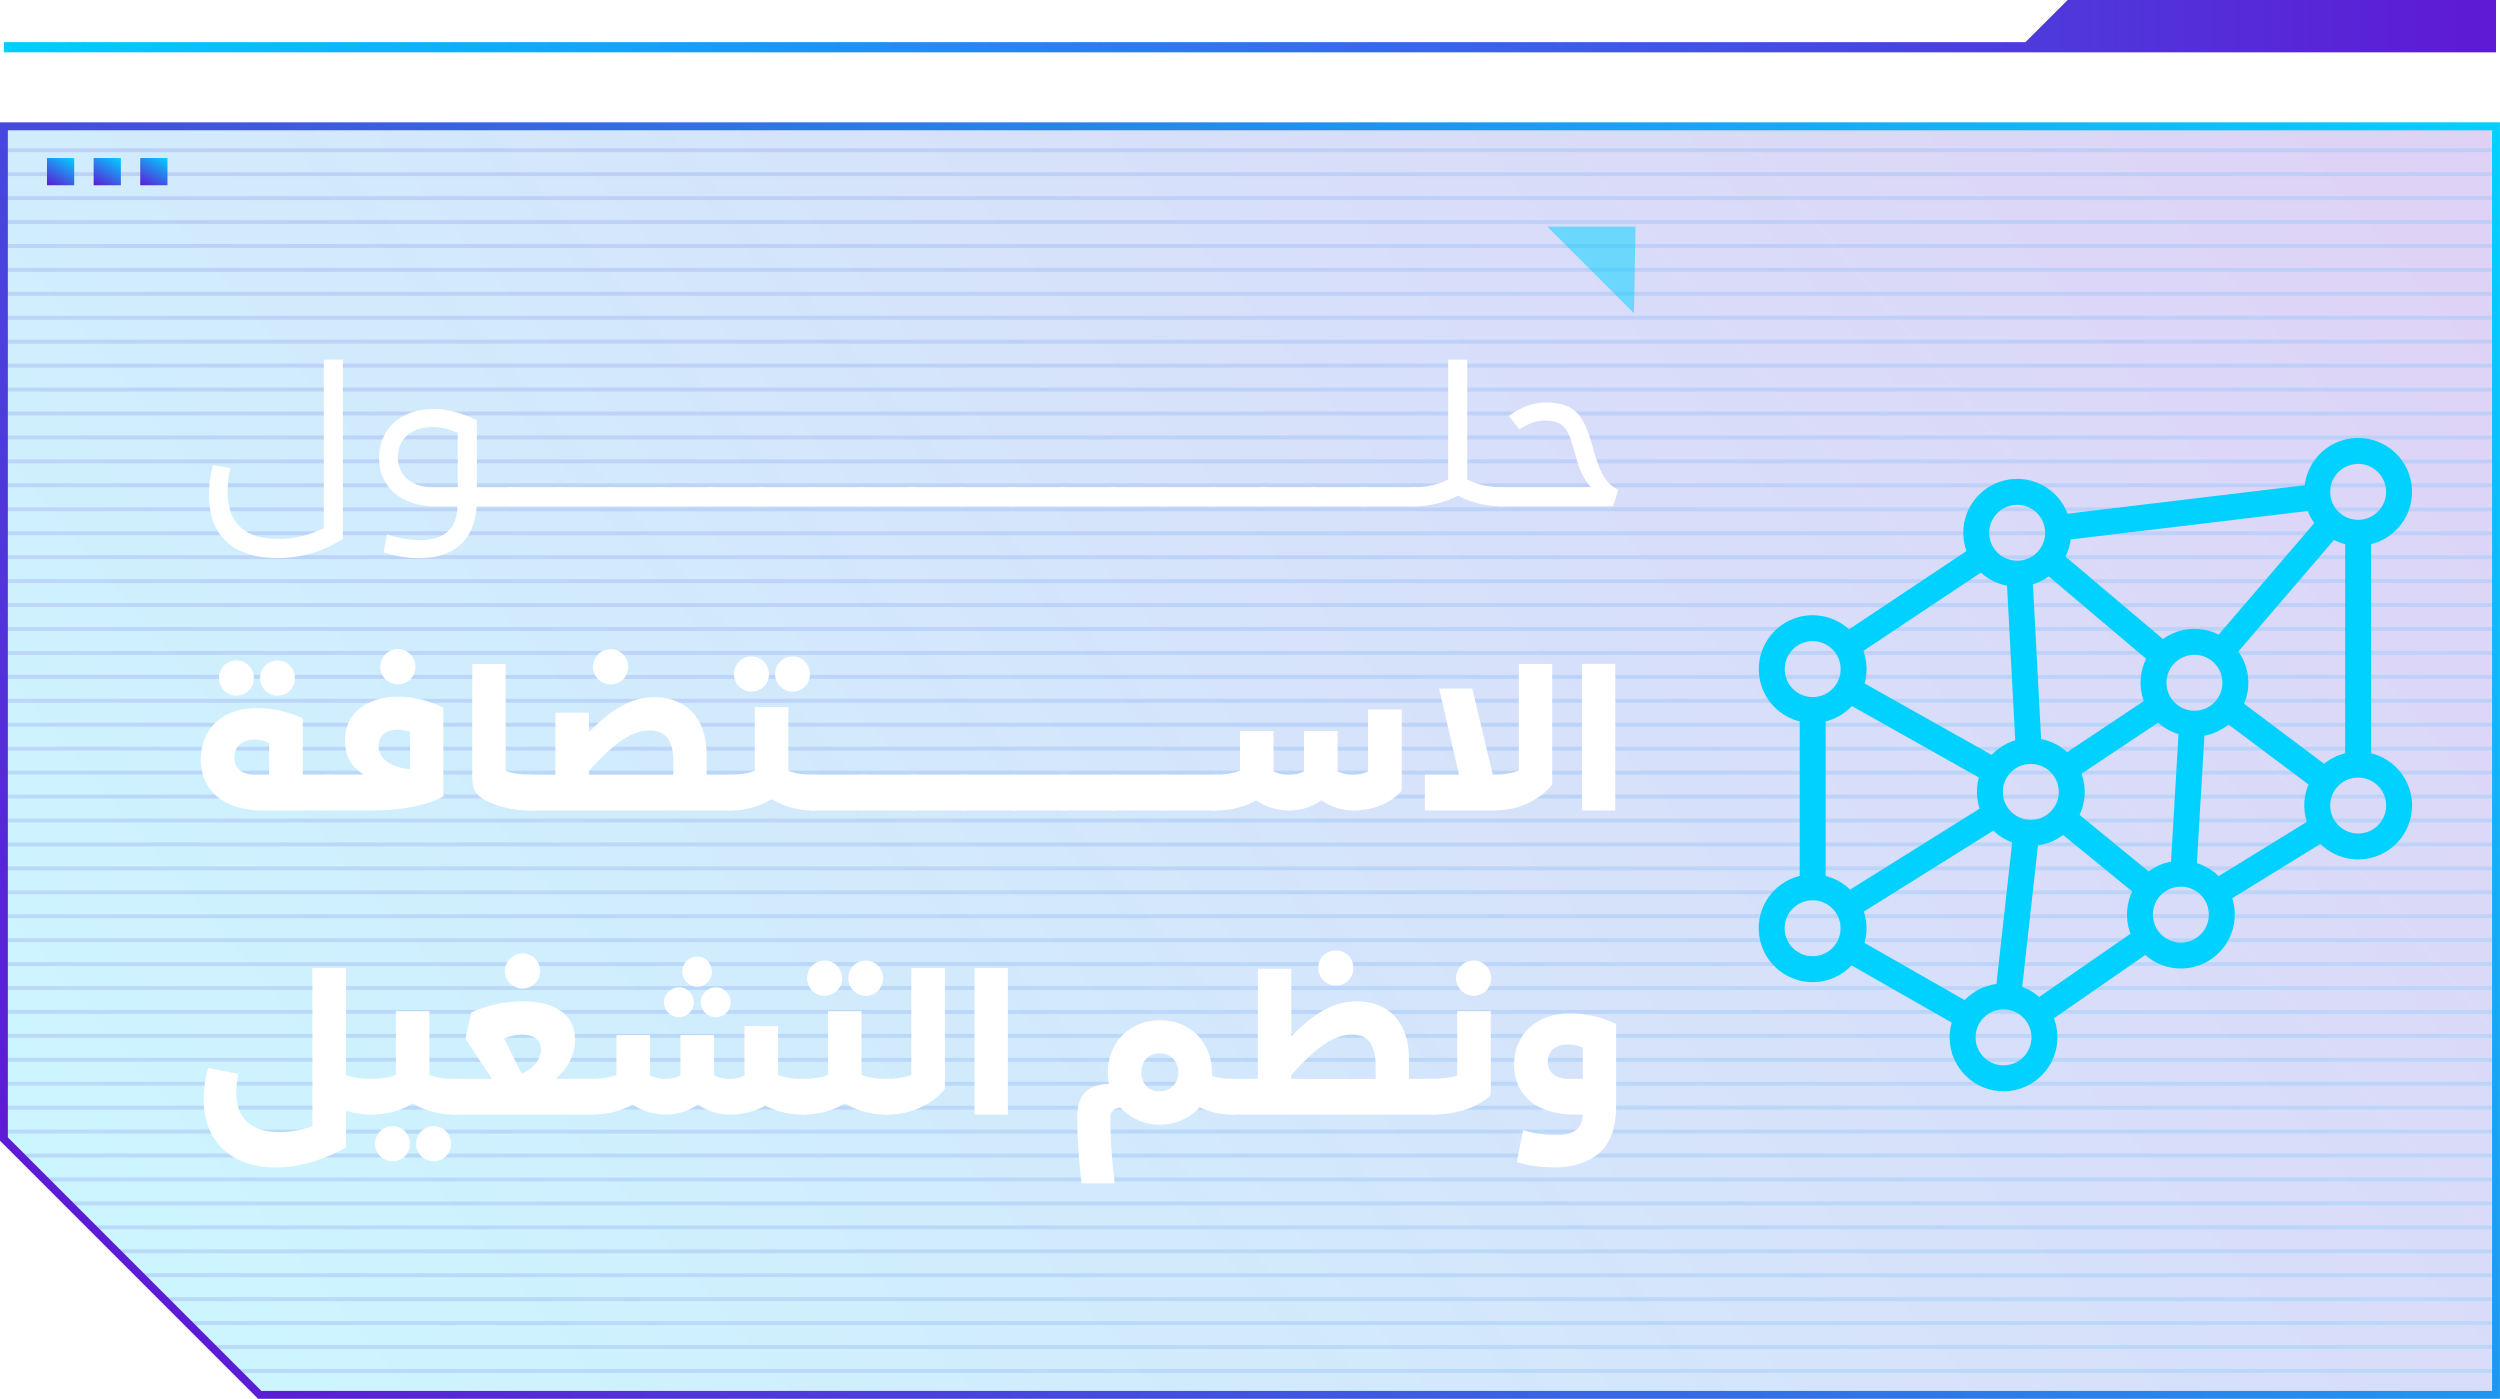 <?xml version="1.0" encoding="UTF-8"?><svg id="uuid-b180dd8e-5fee-402f-90b7-f40fa78326a3" xmlns="http://www.w3.org/2000/svg" xmlns:xlink="http://www.w3.org/1999/xlink" viewBox="0 0 313.36 175.33"><defs><style>.uuid-65bd1a36-279d-4363-a85e-cdbdd637528d{stroke:url(#uuid-00a7db82-9148-4413-b9ca-f05a1e24e7b9);}.uuid-65bd1a36-279d-4363-a85e-cdbdd637528d,.uuid-707cd2d5-1c48-4dc7-8627-1ddcb1a43473,.uuid-00f9c37a-5076-474f-8d1b-bc797b600600,.uuid-f6486cd8-ac71-41b5-9a17-e9b6117ca7b5,.uuid-b1d9ddcc-4792-4c84-9a32-97e610087cf4,.uuid-03664ca1-ff34-4782-9964-93bf74359717,.uuid-3f0b01e4-5eb1-419d-ae89-a5134056a3d4,.uuid-6712d3e9-1eb1-47a5-8e66-c4b53f432ac9,.uuid-764b16a4-0afd-4bd1-9fee-27baf66df48e,.uuid-d54d9211-0eb3-4535-8457-1875a18b7dd4,.uuid-dbb8eb27-fb5b-4cef-b5e5-8fbadbca7b90,.uuid-8e3435c4-518b-4c86-b020-7f3a2d58688e,.uuid-994085d1-b4d7-4bea-82b0-5932a3eb836f,.uuid-a9b64b41-f2c7-4b77-a3a6-235679bb8a3e,.uuid-5149691d-4fd7-428c-8aa2-46a8493a191a,.uuid-aaaa76fc-17ab-4529-a7d1-14995b9ca462,.uuid-8313952c-26ef-4ab1-9a9e-934860b395e7,.uuid-6051c78e-9a29-4afa-bda6-34fa0af4b712,.uuid-b7eecc52-65db-4941-9fa2-2838b9c5045a,.uuid-855cd37c-905b-43a3-9431-b9aa5694d3f4,.uuid-e40a60bf-f89d-4381-9c58-df9ca1a520a9,.uuid-4fab0636-1a80-4658-b284-9bd0e7ec0974,.uuid-e2fc9cd5-e800-4016-98c6-19c438cd512a,.uuid-9a4a2194-4bb9-44df-be94-3f3d4076b1d7,.uuid-b24d8080-40b1-451b-9f0f-36155bd969d2,.uuid-6be2d354-072a-4671-a72e-7feff07c1635,.uuid-12ee6492-1c4b-4f7e-801a-07869c920dc1,.uuid-e3e3dd7c-5b56-4c0e-8ff5-01b9e3081e1a,.uuid-58755491-1864-4189-b15e-ca4a0ac01ae1,.uuid-931455c1-8ec0-4945-abb1-3c926fbea58d,.uuid-fdf2cded-b473-499d-8713-ece963dd7a1a,.uuid-41d427db-68c7-43ad-ac9a-4fea0c840347,.uuid-da1c484b-ed44-4692-b7f8-e0365c0c1dd6,.uuid-e7e769d8-ad7b-4637-8008-6c234687ce45,.uuid-091c0605-10c6-42df-8e86-0caa350bb862,.uuid-3f9e1fca-4229-431f-a239-03cc92458af5,.uuid-e1d16941-430b-4944-9de0-97f3826b5a87,.uuid-bbbb9992-d565-40a5-b8cc-0b8821ed6527,.uuid-1db5fea0-7005-44a1-9b7c-210112976d0e,.uuid-8f719dd0-c739-4eb3-95e4-f9d9a514fd3c,.uuid-51502a02-a094-4600-b3f8-819a50399651,.uuid-b48639d5-cc5e-4986-9157-2dcf8d0279e4,.uuid-92cc9ed5-fcd1-436b-a759-35f16e1a9288,.uuid-08fcf21c-d8f7-4544-9974-356aa71411c4,.uuid-01458438-18b5-4447-b290-bea091e8dc75,.uuid-d47bcbac-df4a-4741-ade5-8fc792a15447,.uuid-4b7115a4-c8a4-4555-a679-5d7bbb6ab126,.uuid-9796b7d6-0703-4dfd-97cd-eea7f288a95a,.uuid-3a6cf6d8-1827-4ab3-8124-7308cae1e900,.uuid-edc7c98a-2485-47b9-8864-ced5ca848fce,.uuid-4d494dd0-3fef-4d01-826e-62c449e1f4cf,.uuid-e457d44a-5216-4033-bfcf-0bcb0ffd8865,.uuid-8d68deb1-0fbb-45dd-bdae-bc0cbaf79d7e,.uuid-2bc4b836-90f6-4fdc-a675-d0909dadb746,.uuid-44f68102-faea-473e-ad8b-d24ed0d5dca7{fill:none;stroke-miterlimit:10;}.uuid-65bd1a36-279d-4363-a85e-cdbdd637528d,.uuid-707cd2d5-1c48-4dc7-8627-1ddcb1a43473,.uuid-00f9c37a-5076-474f-8d1b-bc797b600600,.uuid-f6486cd8-ac71-41b5-9a17-e9b6117ca7b5,.uuid-03664ca1-ff34-4782-9964-93bf74359717,.uuid-3f0b01e4-5eb1-419d-ae89-a5134056a3d4,.uuid-6712d3e9-1eb1-47a5-8e66-c4b53f432ac9,.uuid-764b16a4-0afd-4bd1-9fee-27baf66df48e,.uuid-d54d9211-0eb3-4535-8457-1875a18b7dd4,.uuid-dbb8eb27-fb5b-4cef-b5e5-8fbadbca7b90,.uuid-8e3435c4-518b-4c86-b020-7f3a2d58688e,.uuid-994085d1-b4d7-4bea-82b0-5932a3eb836f,.uuid-a9b64b41-f2c7-4b77-a3a6-235679bb8a3e,.uuid-5149691d-4fd7-428c-8aa2-46a8493a191a,.uuid-aaaa76fc-17ab-4529-a7d1-14995b9ca462,.uuid-8313952c-26ef-4ab1-9a9e-934860b395e7,.uuid-6051c78e-9a29-4afa-bda6-34fa0af4b712,.uuid-b7eecc52-65db-4941-9fa2-2838b9c5045a,.uuid-855cd37c-905b-43a3-9431-b9aa5694d3f4,.uuid-e40a60bf-f89d-4381-9c58-df9ca1a520a9,.uuid-4fab0636-1a80-4658-b284-9bd0e7ec0974,.uuid-e2fc9cd5-e800-4016-98c6-19c438cd512a,.uuid-9a4a2194-4bb9-44df-be94-3f3d4076b1d7,.uuid-b24d8080-40b1-451b-9f0f-36155bd969d2,.uuid-6be2d354-072a-4671-a72e-7feff07c1635,.uuid-12ee6492-1c4b-4f7e-801a-07869c920dc1,.uuid-e3e3dd7c-5b56-4c0e-8ff5-01b9e3081e1a,.uuid-58755491-1864-4189-b15e-ca4a0ac01ae1,.uuid-931455c1-8ec0-4945-abb1-3c926fbea58d,.uuid-fdf2cded-b473-499d-8713-ece963dd7a1a,.uuid-41d427db-68c7-43ad-ac9a-4fea0c840347,.uuid-da1c484b-ed44-4692-b7f8-e0365c0c1dd6,.uuid-e7e769d8-ad7b-4637-8008-6c234687ce45,.uuid-091c0605-10c6-42df-8e86-0caa350bb862,.uuid-3f9e1fca-4229-431f-a239-03cc92458af5,.uuid-e1d16941-430b-4944-9de0-97f3826b5a87,.uuid-1db5fea0-7005-44a1-9b7c-210112976d0e,.uuid-8f719dd0-c739-4eb3-95e4-f9d9a514fd3c,.uuid-51502a02-a094-4600-b3f8-819a50399651,.uuid-b48639d5-cc5e-4986-9157-2dcf8d0279e4,.uuid-92cc9ed5-fcd1-436b-a759-35f16e1a9288,.uuid-08fcf21c-d8f7-4544-9974-356aa71411c4,.uuid-01458438-18b5-4447-b290-bea091e8dc75,.uuid-d47bcbac-df4a-4741-ade5-8fc792a15447,.uuid-4b7115a4-c8a4-4555-a679-5d7bbb6ab126,.uuid-9796b7d6-0703-4dfd-97cd-eea7f288a95a,.uuid-3a6cf6d8-1827-4ab3-8124-7308cae1e900,.uuid-edc7c98a-2485-47b9-8864-ced5ca848fce,.uuid-4d494dd0-3fef-4d01-826e-62c449e1f4cf,.uuid-e457d44a-5216-4033-bfcf-0bcb0ffd8865,.uuid-8d68deb1-0fbb-45dd-bdae-bc0cbaf79d7e,.uuid-2bc4b836-90f6-4fdc-a675-d0909dadb746,.uuid-44f68102-faea-473e-ad8b-d24ed0d5dca7{opacity:.15;stroke-width:.49px;}.uuid-707cd2d5-1c48-4dc7-8627-1ddcb1a43473{stroke:url(#uuid-aa50f839-db99-44a9-896e-4a962dec55ba);}.uuid-00f9c37a-5076-474f-8d1b-bc797b600600{stroke:url(#uuid-6a0ce28c-f339-47f6-9376-b0cb3b1eff01);}.uuid-f6486cd8-ac71-41b5-9a17-e9b6117ca7b5{stroke:url(#uuid-7210ddc5-3c65-4bd7-a24c-e01156739016);}.uuid-b1d9ddcc-4792-4c84-9a32-97e610087cf4{stroke:url(#uuid-d34e1f12-69a9-4787-b524-82a94b3c29f2);stroke-width:.99px;}.uuid-03664ca1-ff34-4782-9964-93bf74359717{stroke:url(#uuid-b95c112e-0dd8-476f-9d7d-2f8f8c5b1a5d);}.uuid-3f0b01e4-5eb1-419d-ae89-a5134056a3d4{stroke:url(#uuid-16914b97-747e-4708-a9f1-0d8d9eccddf5);}.uuid-6712d3e9-1eb1-47a5-8e66-c4b53f432ac9{stroke:url(#uuid-a9f53872-8514-47e7-9f61-100514ff8e74);}.uuid-764b16a4-0afd-4bd1-9fee-27baf66df48e{stroke:url(#uuid-27500c80-5fb1-4696-998d-d5389fc75804);}.uuid-d54d9211-0eb3-4535-8457-1875a18b7dd4{stroke:url(#uuid-b9cf91b3-ec9a-444e-9169-0d90e160a2bd);}.uuid-dbb8eb27-fb5b-4cef-b5e5-8fbadbca7b90{stroke:url(#uuid-908db9f6-4614-455e-93fc-a221dc498b12);}.uuid-8e3435c4-518b-4c86-b020-7f3a2d58688e{stroke:url(#uuid-b59e3f05-6737-4015-aec4-21ae83b5ab05);}.uuid-994085d1-b4d7-4bea-82b0-5932a3eb836f{stroke:url(#uuid-e9c0c767-5543-4598-96c6-64cd4fb7f9fe);}.uuid-a9b64b41-f2c7-4b77-a3a6-235679bb8a3e{stroke:url(#uuid-236eca12-21fe-4d7d-87c2-d0e7d35bb6c2);}.uuid-5149691d-4fd7-428c-8aa2-46a8493a191a{stroke:url(#uuid-ca9977ab-0da2-44ba-b88e-3eceaa87aa90);}.uuid-aaaa76fc-17ab-4529-a7d1-14995b9ca462{stroke:url(#uuid-16ecff80-7da0-44ab-acdf-ceafbd80877e);}.uuid-8313952c-26ef-4ab1-9a9e-934860b395e7{stroke:url(#uuid-7e9b0e5e-14c6-427e-9f46-61573f80a94c);}.uuid-6051c78e-9a29-4afa-bda6-34fa0af4b712{stroke:url(#uuid-95e903ec-cd94-4a45-9a03-70645fefb183);}.uuid-b7eecc52-65db-4941-9fa2-2838b9c5045a{stroke:url(#uuid-a6373036-c84e-4178-aa1a-ce8cdca12efb);}.uuid-f9976ff6-2f1e-42be-b85c-c8570a6a0e4f{filter:url(#uuid-8a9e7af3-6188-4a75-b031-e5db04843fec);}.uuid-855cd37c-905b-43a3-9431-b9aa5694d3f4{stroke:url(#uuid-ce9620d9-d829-4f45-925c-ff1d4e77fc7c);}.uuid-d4a1ce88-73d2-4519-8351-86083da39819{fill:url(#uuid-62716ecf-ea08-4146-8f48-69b98a368b27);}.uuid-d4a1ce88-73d2-4519-8351-86083da39819,.uuid-0f2e2c43-ddc7-4b32-a79f-b7cadf2973dc,.uuid-eb69f548-61e3-4231-8bb7-b1f317a7566d,.uuid-8abb35a8-43f8-40f7-80bb-2898f81baa20,.uuid-8f93af9e-1ed7-478d-b7fb-4d7526c93b7a,.uuid-840c21a9-c412-45e0-9a1c-aed439af9452,.uuid-0fcfefad-d41b-452e-b17b-a6641b0cf4fd{stroke-width:0px;}.uuid-e40a60bf-f89d-4381-9c58-df9ca1a520a9{stroke:url(#uuid-95c4141d-0e0d-431a-b126-4db4ef5e67d5);}.uuid-4fab0636-1a80-4658-b284-9bd0e7ec0974{stroke:url(#uuid-226e4a2a-f77e-48a8-a2d0-c2498d6676d2);}.uuid-e2fc9cd5-e800-4016-98c6-19c438cd512a{stroke:url(#uuid-1de6347d-c30d-4e18-9f36-b5dde2c9eea0);}.uuid-9a4a2194-4bb9-44df-be94-3f3d4076b1d7{stroke:url(#uuid-1b963396-71ff-475c-9a46-489acf474fd8);}.uuid-0f2e2c43-ddc7-4b32-a79f-b7cadf2973dc{fill:url(#uuid-8e7ece78-0ddb-49c1-8c69-9d7b29d43c67);opacity:.2;}.uuid-b24d8080-40b1-451b-9f0f-36155bd969d2{stroke:url(#uuid-3eeb49da-577e-4199-b1a9-4de41e18ff93);}.uuid-6be2d354-072a-4671-a72e-7feff07c1635{stroke:url(#uuid-16b071fe-ca56-447b-9708-b31ce48d4daa);}.uuid-12ee6492-1c4b-4f7e-801a-07869c920dc1{stroke:url(#uuid-78535ba1-22ef-4bdd-a864-1a9a3d3aacc1);}.uuid-e3e3dd7c-5b56-4c0e-8ff5-01b9e3081e1a{stroke:url(#uuid-04b15fbb-8830-4231-9c7e-ae64564ecd01);}.uuid-58755491-1864-4189-b15e-ca4a0ac01ae1{stroke:url(#uuid-62975ac7-c7ac-4ab8-9caa-f5e7db6f4258);}.uuid-931455c1-8ec0-4945-abb1-3c926fbea58d{stroke:url(#uuid-5e826131-a534-437b-8dc7-835e3c1b4f9c);}.uuid-fdf2cded-b473-499d-8713-ece963dd7a1a{stroke:url(#uuid-750d91eb-27af-4d4c-8d7a-f01eaadd9c68);}.uuid-41d427db-68c7-43ad-ac9a-4fea0c840347{stroke:url(#uuid-ee99ca20-24ce-46d7-8313-f9b509d0aba1);}.uuid-da1c484b-ed44-4692-b7f8-e0365c0c1dd6{stroke:url(#uuid-23f96c09-eea1-43da-a11c-aad2120a3c34);}.uuid-eb69f548-61e3-4231-8bb7-b1f317a7566d{fill:url(#uuid-dcce58a1-f4df-487c-9385-b3c4dcfc4852);}.uuid-8abb35a8-43f8-40f7-80bb-2898f81baa20{fill:url(#uuid-32de362f-49e1-4ab9-b2d8-bf7fcd77c5f0);}.uuid-8f93af9e-1ed7-478d-b7fb-4d7526c93b7a{fill:url(#uuid-ceaa0fe2-61b1-4c7f-aaf1-f4cbd6201de5);}.uuid-e7e769d8-ad7b-4637-8008-6c234687ce45{stroke:url(#uuid-50f69c63-77aa-4396-a31c-2aa7d25415f3);}.uuid-091c0605-10c6-42df-8e86-0caa350bb862{stroke:url(#uuid-0ab46cc7-cc00-4890-b787-f6abb1ef6669);}.uuid-3f9e1fca-4229-431f-a239-03cc92458af5{stroke:url(#uuid-21a4a6fc-6ce2-4b52-8968-b5ed11cbd5b4);}.uuid-e1d16941-430b-4944-9de0-97f3826b5a87{stroke:url(#uuid-a7e9ac35-30bc-444c-925a-7714d49cd1e6);}.uuid-bbbb9992-d565-40a5-b8cc-0b8821ed6527{stroke:#00d1ff;stroke-width:3.25px;}.uuid-6a85bf3c-84ba-4d63-bb2f-2b01a4fd1f80{opacity:.5;}.uuid-1db5fea0-7005-44a1-9b7c-210112976d0e{stroke:url(#uuid-e3452af6-2a9e-4858-84f0-84282c1517ea);}.uuid-8f719dd0-c739-4eb3-95e4-f9d9a514fd3c{stroke:url(#uuid-f271f88b-567d-426a-aba3-60eeb0c6295b);}.uuid-51502a02-a094-4600-b3f8-819a50399651{stroke:url(#uuid-5488fa87-131e-433f-901a-5c40afa58913);}.uuid-b48639d5-cc5e-4986-9157-2dcf8d0279e4{stroke:url(#uuid-d8d0b841-e316-45e4-8f40-1dfe534bf762);}.uuid-92cc9ed5-fcd1-436b-a759-35f16e1a9288{stroke:url(#uuid-4920d821-496a-43c3-abf2-94431f4dccdd);}.uuid-08fcf21c-d8f7-4544-9974-356aa71411c4{stroke:url(#uuid-d6fd1806-99f6-42ed-b1f6-8072f8cba785);}.uuid-01458438-18b5-4447-b290-bea091e8dc75{stroke:url(#uuid-89f640d3-9fac-4ad7-ab0b-f926f0efdec6);}.uuid-d47bcbac-df4a-4741-ade5-8fc792a15447{stroke:url(#uuid-20afec75-6a2c-4fd3-b714-eb1ac6008401);}.uuid-4b7115a4-c8a4-4555-a679-5d7bbb6ab126{stroke:url(#uuid-2fffdd65-211c-4844-a821-f840097ae141);}.uuid-9796b7d6-0703-4dfd-97cd-eea7f288a95a{stroke:url(#uuid-a009a0f9-8fb5-45bb-8a61-e823668aa75e);}.uuid-3a6cf6d8-1827-4ab3-8124-7308cae1e900{stroke:url(#uuid-bdc68522-ba00-4a90-9741-2a77b36ad894);}.uuid-edc7c98a-2485-47b9-8864-ced5ca848fce{stroke:url(#uuid-7ce6f5e2-6dfd-4046-bc64-20dc9338fd10);}.uuid-4d494dd0-3fef-4d01-826e-62c449e1f4cf{stroke:url(#uuid-15c515c7-8b71-476a-94af-fe01612904aa);}.uuid-e457d44a-5216-4033-bfcf-0bcb0ffd8865{stroke:url(#uuid-07ec5320-da12-48e4-841a-20ca87192239);}.uuid-840c21a9-c412-45e0-9a1c-aed439af9452{fill:#fff;}.uuid-0fcfefad-d41b-452e-b17b-a6641b0cf4fd{fill:#00d1ff;}.uuid-8d68deb1-0fbb-45dd-bdae-bc0cbaf79d7e{stroke:url(#uuid-4bbb891a-d44b-47c2-b03b-fb8c4a8d5404);}.uuid-2bc4b836-90f6-4fdc-a675-d0909dadb746{stroke:url(#uuid-bfcfafb1-563a-4e09-957a-ecb7648f8264);}.uuid-44f68102-faea-473e-ad8b-d24ed0d5dca7{stroke:url(#uuid-6db024c6-d843-45ee-a539-a66561b8d893);}</style><linearGradient id="uuid-226e4a2a-f77e-48a8-a2d0-c2498d6676d2" x1=".49" y1="18.83" x2="312.86" y2="18.83" gradientUnits="userSpaceOnUse"><stop offset="0" stop-color="#5e1ad4"/><stop offset="1" stop-color="#00d1ff"/></linearGradient><linearGradient id="uuid-23f96c09-eea1-43da-a11c-aad2120a3c34" y1="21.83" y2="21.83" xlink:href="#uuid-226e4a2a-f77e-48a8-a2d0-c2498d6676d2"/><linearGradient id="uuid-b9cf91b3-ec9a-444e-9169-0d90e160a2bd" y1="24.83" y2="24.83" xlink:href="#uuid-226e4a2a-f77e-48a8-a2d0-c2498d6676d2"/><linearGradient id="uuid-7ce6f5e2-6dfd-4046-bc64-20dc9338fd10" y1="27.83" y2="27.83" xlink:href="#uuid-226e4a2a-f77e-48a8-a2d0-c2498d6676d2"/><linearGradient id="uuid-aa50f839-db99-44a9-896e-4a962dec55ba" y1="30.83" y2="30.83" xlink:href="#uuid-226e4a2a-f77e-48a8-a2d0-c2498d6676d2"/><linearGradient id="uuid-ce9620d9-d829-4f45-925c-ff1d4e77fc7c" y1="33.83" y2="33.83" xlink:href="#uuid-226e4a2a-f77e-48a8-a2d0-c2498d6676d2"/><linearGradient id="uuid-89f640d3-9fac-4ad7-ab0b-f926f0efdec6" y1="36.83" y2="36.83" xlink:href="#uuid-226e4a2a-f77e-48a8-a2d0-c2498d6676d2"/><linearGradient id="uuid-2fffdd65-211c-4844-a821-f840097ae141" y1="39.83" y2="39.83" xlink:href="#uuid-226e4a2a-f77e-48a8-a2d0-c2498d6676d2"/><linearGradient id="uuid-a7e9ac35-30bc-444c-925a-7714d49cd1e6" y1="42.83" y2="42.83" xlink:href="#uuid-226e4a2a-f77e-48a8-a2d0-c2498d6676d2"/><linearGradient id="uuid-e9c0c767-5543-4598-96c6-64cd4fb7f9fe" y1="45.83" y2="45.83" xlink:href="#uuid-226e4a2a-f77e-48a8-a2d0-c2498d6676d2"/><linearGradient id="uuid-ca9977ab-0da2-44ba-b88e-3eceaa87aa90" y1="48.83" y2="48.83" xlink:href="#uuid-226e4a2a-f77e-48a8-a2d0-c2498d6676d2"/><linearGradient id="uuid-21a4a6fc-6ce2-4b52-8968-b5ed11cbd5b4" y1="51.83" y2="51.83" xlink:href="#uuid-226e4a2a-f77e-48a8-a2d0-c2498d6676d2"/><linearGradient id="uuid-95e903ec-cd94-4a45-9a03-70645fefb183" y1="54.83" y2="54.83" xlink:href="#uuid-226e4a2a-f77e-48a8-a2d0-c2498d6676d2"/><linearGradient id="uuid-3eeb49da-577e-4199-b1a9-4de41e18ff93" y1="57.83" y2="57.83" xlink:href="#uuid-226e4a2a-f77e-48a8-a2d0-c2498d6676d2"/><linearGradient id="uuid-4920d821-496a-43c3-abf2-94431f4dccdd" y1="60.83" y2="60.83" xlink:href="#uuid-226e4a2a-f77e-48a8-a2d0-c2498d6676d2"/><linearGradient id="uuid-50f69c63-77aa-4396-a31c-2aa7d25415f3" y1="63.84" y2="63.84" xlink:href="#uuid-226e4a2a-f77e-48a8-a2d0-c2498d6676d2"/><linearGradient id="uuid-04b15fbb-8830-4231-9c7e-ae64564ecd01" y1="66.84" y2="66.84" xlink:href="#uuid-226e4a2a-f77e-48a8-a2d0-c2498d6676d2"/><linearGradient id="uuid-00a7db82-9148-4413-b9ca-f05a1e24e7b9" y1="69.84" y2="69.84" xlink:href="#uuid-226e4a2a-f77e-48a8-a2d0-c2498d6676d2"/><linearGradient id="uuid-62975ac7-c7ac-4ab8-9caa-f5e7db6f4258" y1="72.84" y2="72.84" xlink:href="#uuid-226e4a2a-f77e-48a8-a2d0-c2498d6676d2"/><linearGradient id="uuid-1b963396-71ff-475c-9a46-489acf474fd8" y1="75.84" y2="75.84" xlink:href="#uuid-226e4a2a-f77e-48a8-a2d0-c2498d6676d2"/><linearGradient id="uuid-a6373036-c84e-4178-aa1a-ce8cdca12efb" y1="78.84" y2="78.84" xlink:href="#uuid-226e4a2a-f77e-48a8-a2d0-c2498d6676d2"/><linearGradient id="uuid-b95c112e-0dd8-476f-9d7d-2f8f8c5b1a5d" y1="81.84" y2="81.84" xlink:href="#uuid-226e4a2a-f77e-48a8-a2d0-c2498d6676d2"/><linearGradient id="uuid-1de6347d-c30d-4e18-9f36-b5dde2c9eea0" y1="84.84" y2="84.84" xlink:href="#uuid-226e4a2a-f77e-48a8-a2d0-c2498d6676d2"/><linearGradient id="uuid-a9f53872-8514-47e7-9f61-100514ff8e74" y1="87.84" y2="87.84" xlink:href="#uuid-226e4a2a-f77e-48a8-a2d0-c2498d6676d2"/><linearGradient id="uuid-6a0ce28c-f339-47f6-9376-b0cb3b1eff01" y1="90.84" y2="90.84" xlink:href="#uuid-226e4a2a-f77e-48a8-a2d0-c2498d6676d2"/><linearGradient id="uuid-f271f88b-567d-426a-aba3-60eeb0c6295b" y1="93.84" y2="93.84" xlink:href="#uuid-226e4a2a-f77e-48a8-a2d0-c2498d6676d2"/><linearGradient id="uuid-16ecff80-7da0-44ab-acdf-ceafbd80877e" y1="96.84" y2="96.84" xlink:href="#uuid-226e4a2a-f77e-48a8-a2d0-c2498d6676d2"/><linearGradient id="uuid-bdc68522-ba00-4a90-9741-2a77b36ad894" y1="99.84" y2="99.84" xlink:href="#uuid-226e4a2a-f77e-48a8-a2d0-c2498d6676d2"/><linearGradient id="uuid-a009a0f9-8fb5-45bb-8a61-e823668aa75e" y1="102.84" y2="102.84" xlink:href="#uuid-226e4a2a-f77e-48a8-a2d0-c2498d6676d2"/><linearGradient id="uuid-b59e3f05-6737-4015-aec4-21ae83b5ab05" y1="105.84" y2="105.84" xlink:href="#uuid-226e4a2a-f77e-48a8-a2d0-c2498d6676d2"/><linearGradient id="uuid-7210ddc5-3c65-4bd7-a24c-e01156739016" y1="108.84" y2="108.84" xlink:href="#uuid-226e4a2a-f77e-48a8-a2d0-c2498d6676d2"/><linearGradient id="uuid-4bbb891a-d44b-47c2-b03b-fb8c4a8d5404" y1="111.84" y2="111.84" xlink:href="#uuid-226e4a2a-f77e-48a8-a2d0-c2498d6676d2"/><linearGradient id="uuid-0ab46cc7-cc00-4890-b787-f6abb1ef6669" y1="114.84" y2="114.84" xlink:href="#uuid-226e4a2a-f77e-48a8-a2d0-c2498d6676d2"/><linearGradient id="uuid-ee99ca20-24ce-46d7-8313-f9b509d0aba1" y1="117.84" y2="117.84" xlink:href="#uuid-226e4a2a-f77e-48a8-a2d0-c2498d6676d2"/><linearGradient id="uuid-27500c80-5fb1-4696-998d-d5389fc75804" y1="120.84" y2="120.84" xlink:href="#uuid-226e4a2a-f77e-48a8-a2d0-c2498d6676d2"/><linearGradient id="uuid-5488fa87-131e-433f-901a-5c40afa58913" y1="123.84" y2="123.84" xlink:href="#uuid-226e4a2a-f77e-48a8-a2d0-c2498d6676d2"/><linearGradient id="uuid-7e9b0e5e-14c6-427e-9f46-61573f80a94c" y1="126.84" y2="126.84" xlink:href="#uuid-226e4a2a-f77e-48a8-a2d0-c2498d6676d2"/><linearGradient id="uuid-5e826131-a534-437b-8dc7-835e3c1b4f9c" y1="129.84" y2="129.84" xlink:href="#uuid-226e4a2a-f77e-48a8-a2d0-c2498d6676d2"/><linearGradient id="uuid-236eca12-21fe-4d7d-87c2-d0e7d35bb6c2" y1="132.84" y2="132.84" xlink:href="#uuid-226e4a2a-f77e-48a8-a2d0-c2498d6676d2"/><linearGradient id="uuid-d8d0b841-e316-45e4-8f40-1dfe534bf762" y1="135.84" y2="135.84" xlink:href="#uuid-226e4a2a-f77e-48a8-a2d0-c2498d6676d2"/><linearGradient id="uuid-6db024c6-d843-45ee-a539-a66561b8d893" y1="138.84" y2="138.84" xlink:href="#uuid-226e4a2a-f77e-48a8-a2d0-c2498d6676d2"/><linearGradient id="uuid-15c515c7-8b71-476a-94af-fe01612904aa" y1="141.84" y2="141.84" xlink:href="#uuid-226e4a2a-f77e-48a8-a2d0-c2498d6676d2"/><linearGradient id="uuid-d6fd1806-99f6-42ed-b1f6-8072f8cba785" x1="2.54" y1="144.84" x2="312.86" y2="144.84" xlink:href="#uuid-226e4a2a-f77e-48a8-a2d0-c2498d6676d2"/><linearGradient id="uuid-e3452af6-2a9e-4858-84f0-84282c1517ea" x1="5.7" y1="147.84" x2="312.86" y2="147.84" xlink:href="#uuid-226e4a2a-f77e-48a8-a2d0-c2498d6676d2"/><linearGradient id="uuid-908db9f6-4614-455e-93fc-a221dc498b12" x1="8.52" y1="150.84" x2="312.86" y2="150.84" xlink:href="#uuid-226e4a2a-f77e-48a8-a2d0-c2498d6676d2"/><linearGradient id="uuid-07ec5320-da12-48e4-841a-20ca87192239" x1="11.57" y1="153.84" x2="312.86" y2="153.84" xlink:href="#uuid-226e4a2a-f77e-48a8-a2d0-c2498d6676d2"/><linearGradient id="uuid-bfcfafb1-563a-4e09-957a-ecb7648f8264" x1="14.62" y1="156.84" x2="312.86" y2="156.84" xlink:href="#uuid-226e4a2a-f77e-48a8-a2d0-c2498d6676d2"/><linearGradient id="uuid-16b071fe-ca56-447b-9708-b31ce48d4daa" x1="17.67" y1="159.84" x2="312.86" y2="159.84" xlink:href="#uuid-226e4a2a-f77e-48a8-a2d0-c2498d6676d2"/><linearGradient id="uuid-78535ba1-22ef-4bdd-a864-1a9a3d3aacc1" x1="20.72" y1="162.84" x2="312.86" y2="162.84" xlink:href="#uuid-226e4a2a-f77e-48a8-a2d0-c2498d6676d2"/><linearGradient id="uuid-20afec75-6a2c-4fd3-b714-eb1ac6008401" x1="23.66" y1="165.84" x2="312.86" y2="165.84" xlink:href="#uuid-226e4a2a-f77e-48a8-a2d0-c2498d6676d2"/><linearGradient id="uuid-16914b97-747e-4708-a9f1-0d8d9eccddf5" x1="26.48" y1="168.84" x2="312.86" y2="168.84" xlink:href="#uuid-226e4a2a-f77e-48a8-a2d0-c2498d6676d2"/><linearGradient id="uuid-95c4141d-0e0d-431a-b126-4db4ef5e67d5" x1="29.65" y1="171.84" x2="312.86" y2="171.84" xlink:href="#uuid-226e4a2a-f77e-48a8-a2d0-c2498d6676d2"/><linearGradient id="uuid-750d91eb-27af-4d4c-8d7a-f01eaadd9c68" x1="32.56" y1="174.84" x2="312.86" y2="174.84" xlink:href="#uuid-226e4a2a-f77e-48a8-a2d0-c2498d6676d2"/><linearGradient id="uuid-8e7ece78-0ddb-49c1-8c69-9d7b29d43c67" x1="41.67" y1="191.84" x2="287.48" y2="-14.42" gradientUnits="userSpaceOnUse"><stop offset="0" stop-color="#00d1ff"/><stop offset="1" stop-color="#5e1ad4"/></linearGradient><linearGradient id="uuid-62716ecf-ea08-4146-8f48-69b98a368b27" x1="310.6" y1="3.28" x2="-4.35" y2="3.28" xlink:href="#uuid-226e4a2a-f77e-48a8-a2d0-c2498d6676d2"/><linearGradient id="uuid-dcce58a1-f4df-487c-9385-b3c4dcfc4852" x1="6.42" y1="23.53" x2="8.76" y2="19.49" gradientTransform="translate(15.18 43.03) rotate(180)" xlink:href="#uuid-226e4a2a-f77e-48a8-a2d0-c2498d6676d2"/><linearGradient id="uuid-32de362f-49e1-4ab9-b2d8-bf7fcd77c5f0" x1="12.27" y1="23.53" x2="14.6" y2="19.49" gradientTransform="translate(26.88 43.03) rotate(180)" xlink:href="#uuid-226e4a2a-f77e-48a8-a2d0-c2498d6676d2"/><linearGradient id="uuid-ceaa0fe2-61b1-4c7f-aaf1-f4cbd6201de5" x1="18.12" y1="23.53" x2="20.45" y2="19.49" gradientTransform="translate(38.57 43.03) rotate(180)" xlink:href="#uuid-226e4a2a-f77e-48a8-a2d0-c2498d6676d2"/><linearGradient id="uuid-d34e1f12-69a9-4787-b524-82a94b3c29f2" x1="41.28" y1="192.17" x2="288.01" y2="-14.87" xlink:href="#uuid-226e4a2a-f77e-48a8-a2d0-c2498d6676d2"/><filter id="uuid-8a9e7af3-6188-4a75-b031-e5db04843fec" filterUnits="userSpaceOnUse"><feOffset dx="0" dy="0"/><feGaussianBlur result="uuid-13c2b3fe-45bc-46df-ad38-fbeccd30c16b" stdDeviation="5.42"/><feFlood flood-color="#00d1ff" flood-opacity=".75"/><feComposite in2="uuid-13c2b3fe-45bc-46df-ad38-fbeccd30c16b" operator="in"/><feComposite in="SourceGraphic"/></filter></defs><g id="uuid-c4533ae6-dee9-4aee-96f0-3e6771286dd8"><line class="uuid-4fab0636-1a80-4658-b284-9bd0e7ec0974" x1=".49" y1="18.83" x2="312.86" y2="18.83"/><line class="uuid-da1c484b-ed44-4692-b7f8-e0365c0c1dd6" x1=".49" y1="21.83" x2="312.86" y2="21.83"/><line class="uuid-d54d9211-0eb3-4535-8457-1875a18b7dd4" x1=".49" y1="24.83" x2="312.86" y2="24.83"/><line class="uuid-edc7c98a-2485-47b9-8864-ced5ca848fce" x1=".49" y1="27.83" x2="312.86" y2="27.83"/><line class="uuid-707cd2d5-1c48-4dc7-8627-1ddcb1a43473" x1=".49" y1="30.83" x2="312.86" y2="30.83"/><line class="uuid-855cd37c-905b-43a3-9431-b9aa5694d3f4" x1=".49" y1="33.83" x2="312.86" y2="33.83"/><line class="uuid-01458438-18b5-4447-b290-bea091e8dc75" x1=".49" y1="36.83" x2="312.86" y2="36.83"/><line class="uuid-4b7115a4-c8a4-4555-a679-5d7bbb6ab126" x1=".49" y1="39.83" x2="312.86" y2="39.83"/><line class="uuid-e1d16941-430b-4944-9de0-97f3826b5a87" x1=".49" y1="42.83" x2="312.86" y2="42.83"/><line class="uuid-994085d1-b4d7-4bea-82b0-5932a3eb836f" x1=".49" y1="45.83" x2="312.86" y2="45.83"/><line class="uuid-5149691d-4fd7-428c-8aa2-46a8493a191a" x1=".49" y1="48.83" x2="312.86" y2="48.83"/><line class="uuid-3f9e1fca-4229-431f-a239-03cc92458af5" x1=".49" y1="51.83" x2="312.86" y2="51.83"/><line class="uuid-6051c78e-9a29-4afa-bda6-34fa0af4b712" x1=".49" y1="54.83" x2="312.86" y2="54.83"/><line class="uuid-b24d8080-40b1-451b-9f0f-36155bd969d2" x1=".49" y1="57.83" x2="312.86" y2="57.83"/><line class="uuid-92cc9ed5-fcd1-436b-a759-35f16e1a9288" x1=".49" y1="60.83" x2="312.86" y2="60.83"/><line class="uuid-e7e769d8-ad7b-4637-8008-6c234687ce45" x1=".49" y1="63.84" x2="312.86" y2="63.84"/><line class="uuid-e3e3dd7c-5b56-4c0e-8ff5-01b9e3081e1a" x1=".49" y1="66.84" x2="312.86" y2="66.84"/><line class="uuid-65bd1a36-279d-4363-a85e-cdbdd637528d" x1=".49" y1="69.84" x2="312.86" y2="69.84"/><line class="uuid-58755491-1864-4189-b15e-ca4a0ac01ae1" x1=".49" y1="72.84" x2="312.86" y2="72.84"/><line class="uuid-9a4a2194-4bb9-44df-be94-3f3d4076b1d7" x1=".49" y1="75.84" x2="312.86" y2="75.84"/><line class="uuid-b7eecc52-65db-4941-9fa2-2838b9c5045a" x1=".49" y1="78.84" x2="312.86" y2="78.84"/><line class="uuid-03664ca1-ff34-4782-9964-93bf74359717" x1=".49" y1="81.84" x2="312.86" y2="81.84"/><line class="uuid-e2fc9cd5-e800-4016-98c6-19c438cd512a" x1=".49" y1="84.84" x2="312.86" y2="84.84"/><line class="uuid-6712d3e9-1eb1-47a5-8e66-c4b53f432ac9" x1=".49" y1="87.84" x2="312.86" y2="87.84"/><line class="uuid-00f9c37a-5076-474f-8d1b-bc797b600600" x1=".49" y1="90.84" x2="312.86" y2="90.84"/><line class="uuid-8f719dd0-c739-4eb3-95e4-f9d9a514fd3c" x1=".49" y1="93.84" x2="312.86" y2="93.84"/><line class="uuid-aaaa76fc-17ab-4529-a7d1-14995b9ca462" x1=".49" y1="96.84" x2="312.86" y2="96.84"/><line class="uuid-3a6cf6d8-1827-4ab3-8124-7308cae1e900" x1=".49" y1="99.84" x2="312.86" y2="99.84"/><line class="uuid-9796b7d6-0703-4dfd-97cd-eea7f288a95a" x1=".49" y1="102.84" x2="312.86" y2="102.84"/><line class="uuid-8e3435c4-518b-4c86-b020-7f3a2d58688e" x1=".49" y1="105.84" x2="312.86" y2="105.84"/><line class="uuid-f6486cd8-ac71-41b5-9a17-e9b6117ca7b5" x1=".49" y1="108.84" x2="312.86" y2="108.84"/><line class="uuid-8d68deb1-0fbb-45dd-bdae-bc0cbaf79d7e" x1=".49" y1="111.84" x2="312.86" y2="111.84"/><line class="uuid-091c0605-10c6-42df-8e86-0caa350bb862" x1=".49" y1="114.84" x2="312.86" y2="114.84"/><line class="uuid-41d427db-68c7-43ad-ac9a-4fea0c840347" x1=".49" y1="117.84" x2="312.86" y2="117.84"/><line class="uuid-764b16a4-0afd-4bd1-9fee-27baf66df48e" x1=".49" y1="120.84" x2="312.86" y2="120.84"/><line class="uuid-51502a02-a094-4600-b3f8-819a50399651" x1=".49" y1="123.84" x2="312.86" y2="123.84"/><line class="uuid-8313952c-26ef-4ab1-9a9e-934860b395e7" x1=".49" y1="126.84" x2="312.86" y2="126.84"/><line class="uuid-931455c1-8ec0-4945-abb1-3c926fbea58d" x1=".49" y1="129.84" x2="312.86" y2="129.84"/><line class="uuid-a9b64b41-f2c7-4b77-a3a6-235679bb8a3e" x1=".49" y1="132.84" x2="312.86" y2="132.84"/><line class="uuid-b48639d5-cc5e-4986-9157-2dcf8d0279e4" x1=".49" y1="135.84" x2="312.86" y2="135.84"/><line class="uuid-44f68102-faea-473e-ad8b-d24ed0d5dca7" x1=".49" y1="138.84" x2="312.86" y2="138.84"/><line class="uuid-4d494dd0-3fef-4d01-826e-62c449e1f4cf" x1=".49" y1="141.84" x2="312.86" y2="141.84"/><line class="uuid-08fcf21c-d8f7-4544-9974-356aa71411c4" x1="2.54" y1="144.84" x2="312.86" y2="144.84"/><line class="uuid-1db5fea0-7005-44a1-9b7c-210112976d0e" x1="5.7" y1="147.84" x2="312.86" y2="147.84"/><line class="uuid-dbb8eb27-fb5b-4cef-b5e5-8fbadbca7b90" x1="8.52" y1="150.84" x2="312.86" y2="150.84"/><line class="uuid-e457d44a-5216-4033-bfcf-0bcb0ffd8865" x1="11.57" y1="153.84" x2="312.86" y2="153.84"/><line class="uuid-2bc4b836-90f6-4fdc-a675-d0909dadb746" x1="14.62" y1="156.84" x2="312.86" y2="156.84"/><line class="uuid-6be2d354-072a-4671-a72e-7feff07c1635" x1="17.67" y1="159.84" x2="312.86" y2="159.84"/><line class="uuid-12ee6492-1c4b-4f7e-801a-07869c920dc1" x1="20.72" y1="162.84" x2="312.86" y2="162.84"/><line class="uuid-d47bcbac-df4a-4741-ade5-8fc792a15447" x1="23.66" y1="165.84" x2="312.86" y2="165.84"/><line class="uuid-3f0b01e4-5eb1-419d-ae89-a5134056a3d4" x1="26.48" y1="168.84" x2="312.86" y2="168.84"/><line class="uuid-e40a60bf-f89d-4381-9c58-df9ca1a520a9" x1="29.65" y1="171.84" x2="312.86" y2="171.84"/><line class="uuid-fdf2cded-b473-499d-8713-ece963dd7a1a" x1="32.56" y1="174.84" x2="312.86" y2="174.84"/><polygon class="uuid-0f2e2c43-ddc7-4b32-a79f-b7cadf2973dc" points="32.56 174.84 .49 142.77 .49 15.83 312.86 15.83 312.86 174.84 32.56 174.84"/><polygon class="uuid-d4a1ce88-73d2-4519-8351-86083da39819" points="259.17 0 253.88 5.28 .49 5.28 .49 6.56 312.86 6.56 312.86 5.92 312.86 5.28 312.86 0 259.17 0"/><rect class="uuid-eb69f548-61e3-4231-8bb7-b1f317a7566d" x="5.88" y="19.81" width="3.41" height="3.41" transform="translate(15.18 43.03) rotate(-180)"/><rect class="uuid-8abb35a8-43f8-40f7-80bb-2898f81baa20" x="11.73" y="19.81" width="3.41" height="3.41" transform="translate(26.88 43.03) rotate(-180)"/><rect class="uuid-8f93af9e-1ed7-478d-b7fb-4d7526c93b7a" x="17.58" y="19.81" width="3.41" height="3.41" transform="translate(38.57 43.03) rotate(-180)"/><polygon class="uuid-b1d9ddcc-4792-4c84-9a32-97e610087cf4" points="32.56 174.84 .49 142.77 .49 15.83 312.86 15.83 312.86 174.84 32.56 174.84"/><path class="uuid-840c21a9-c412-45e0-9a1c-aed439af9452" d="m42.98,45.08v22.43c-1.99,1.41-4.99,2.44-8.23,2.44-5.51,0-8.56-2.79-8.56-7.91,0-1.28.18-2.54.5-3.75l2.19.4c-.23.98-.35,1.94-.35,2.9,0,4.05,2.17,5.97,6.37,5.97,2.24,0,4-.55,5.69-1.36v-21.12h2.39Z"/><path class="uuid-840c21a9-c412-45e0-9a1c-aed439af9452" d="m64.33,63.41s-.13.05-.4.05h-4.18c-.3,4.43-3.02,6.5-7.25,6.5-1.49,0-3.12-.28-4.41-.75l.4-2.24c.98.38,2.57.73,4.08.73,3.12,0,4.66-1.33,4.78-4.23h-2.74c-4.38,0-7.1-2.47-7.1-6.09s2.77-6.12,6.82-6.12c1.74,0,3.55.48,5.44,1.44v8.38h4.56v2.34Zm-6.95-2.34v-6.8c-1.08-.5-2.12-.75-3.15-.75-2.52,0-4.36,1.38-4.36,3.78s1.84,3.78,4.38,3.78h3.12Z"/><path class="uuid-840c21a9-c412-45e0-9a1c-aed439af9452" d="m70.63,63.41s-.13.05-.4.05h-6.29c-.28,0-.4-.02-.4-.05v-2.34h7.1v2.34Z"/><path class="uuid-840c21a9-c412-45e0-9a1c-aed439af9452" d="m76.92,63.41s-.13.05-.4.05h-6.29c-.28,0-.4-.02-.4-.05v-2.34h7.1v2.34Z"/><path class="uuid-840c21a9-c412-45e0-9a1c-aed439af9452" d="m83.22,63.41s-.13.05-.4.05h-6.29c-.28,0-.4-.02-.4-.05v-2.34h7.1v2.34Z"/><path class="uuid-840c21a9-c412-45e0-9a1c-aed439af9452" d="m89.51,63.41s-.13.05-.4.05h-6.29c-.28,0-.4-.02-.4-.05v-2.34h7.1v2.34Z"/><path class="uuid-840c21a9-c412-45e0-9a1c-aed439af9452" d="m95.81,63.41s-.13.05-.4.05h-6.29c-.28,0-.4-.02-.4-.05v-2.34h7.1v2.34Z"/><path class="uuid-840c21a9-c412-45e0-9a1c-aed439af9452" d="m102.1,63.41s-.13.05-.4.05h-6.29c-.28,0-.4-.02-.4-.05v-2.34h7.1v2.34Z"/><path class="uuid-840c21a9-c412-45e0-9a1c-aed439af9452" d="m108.4,63.41s-.13.05-.4.05h-6.29c-.28,0-.4-.02-.4-.05v-2.34h7.1v2.34Z"/><path class="uuid-840c21a9-c412-45e0-9a1c-aed439af9452" d="m114.69,63.41s-.13.05-.4.05h-6.29c-.28,0-.4-.02-.4-.05v-2.34h7.1v2.34Z"/><path class="uuid-840c21a9-c412-45e0-9a1c-aed439af9452" d="m120.99,63.41s-.13.05-.4.05h-6.29c-.28,0-.4-.02-.4-.05v-2.34h7.1v2.34Z"/><path class="uuid-840c21a9-c412-45e0-9a1c-aed439af9452" d="m127.28,63.41s-.13.05-.4.05h-6.29c-.28,0-.4-.02-.4-.05v-2.34h7.1v2.34Z"/><path class="uuid-840c21a9-c412-45e0-9a1c-aed439af9452" d="m133.58,63.41s-.13.05-.4.05h-6.29c-.28,0-.4-.02-.4-.05v-2.34h7.1v2.34Z"/><path class="uuid-840c21a9-c412-45e0-9a1c-aed439af9452" d="m139.87,63.41s-.13.05-.4.05h-6.29c-.28,0-.4-.02-.4-.05v-2.34h7.1v2.34Z"/><path class="uuid-840c21a9-c412-45e0-9a1c-aed439af9452" d="m146.17,63.41s-.13.05-.4.05h-6.29c-.28,0-.4-.02-.4-.05v-2.34h7.1v2.34Z"/><path class="uuid-840c21a9-c412-45e0-9a1c-aed439af9452" d="m152.46,63.41s-.13.05-.4.05h-6.29c-.28,0-.4-.02-.4-.05v-2.34h7.1v2.34Z"/><path class="uuid-840c21a9-c412-45e0-9a1c-aed439af9452" d="m158.76,63.41s-.13.05-.4.05h-6.29c-.28,0-.4-.02-.4-.05v-2.34h7.1v2.34Z"/><path class="uuid-840c21a9-c412-45e0-9a1c-aed439af9452" d="m165.05,63.41s-.13.05-.4.05h-6.29c-.28,0-.4-.02-.4-.05v-2.34h7.1v2.34Z"/><path class="uuid-840c21a9-c412-45e0-9a1c-aed439af9452" d="m171.35,63.41s-.13.05-.4.05h-6.29c-.28,0-.4-.02-.4-.05v-2.34h7.1v2.34Z"/><path class="uuid-840c21a9-c412-45e0-9a1c-aed439af9452" d="m177.64,63.41s-.13.05-.4.05h-6.29c-.28,0-.4-.02-.4-.05v-2.34h7.1v2.34Z"/><path class="uuid-840c21a9-c412-45e0-9a1c-aed439af9452" d="m188.6,61.07v2.34s-.13.05-.4.05h-.03c-2.01,0-3.93-.53-5.44-1.33-1.54.81-3.45,1.33-5.46,1.33h-.03c-.28,0-.4-.02-.4-.05v-2.34h.4c1.64,0,3.05-.33,4.28-.98v-15.01h2.39v15.01c1.23.65,2.64.98,4.28.98h.4Z"/><path class="uuid-840c21a9-c412-45e0-9a1c-aed439af9452" d="m202.19,63.46h-14c-.28,0-.4-.02-.4-.05v-2.34h11.61c-1.01-1.18-1.44-2.24-1.94-4.08-.91-3.3-1.31-4.13-3.7-4.28-1.08,0-2.04.3-3.32,1.11l-1.31-1.69c1.54-1.13,3.1-1.69,4.71-1.69,3.65.1,4.71,1.64,5.79,5.59.73,2.72,1.46,4.53,3.2,5.36l-.63,2.06Z"/><path class="uuid-840c21a9-c412-45e0-9a1c-aed439af9452" d="m41.44,101.54s-.12.05-.4.05h-8.18c-4.91,0-7.7-2.64-7.7-6.37s2.57-6.47,7.02-6.47c2.24,0,4.33.6,5.77,1.31v7.05h3.5v4.43Zm-11.81-18.76c1.21,0,2.19.98,2.19,2.22s-.98,2.19-2.19,2.19-2.19-.98-2.19-2.19.96-2.22,2.19-2.22Zm4.1,14.33v-3.98c-.53-.28-1.16-.43-1.86-.43-1.44,0-2.49.76-2.49,2.27,0,1.38.96,2.14,2.64,2.14h1.71Zm1.06-14.33c1.21,0,2.17.98,2.17,2.22s-.96,2.19-2.17,2.19-2.19-.98-2.19-2.19.96-2.22,2.19-2.22Z"/><path class="uuid-840c21a9-c412-45e0-9a1c-aed439af9452" d="m55.57,99.82c-1.79,1.03-5.01,1.76-8.74,1.76h-5.79c-.28,0-.4-.02-.4-.05v-4.43h4.96c-1.49-.91-2.37-2.32-2.37-4.31,0-3.5,2.87-5.46,6.67-5.46,1.89,0,3.78.45,5.67,1.38v11.1Zm-4.18-3.4v-4.68c-.5-.18-1.03-.28-1.61-.28-1.41,0-2.32.81-2.32,2.04,0,1.69,1.61,2.69,3.93,2.92Zm-1.51-15.06c1.21,0,2.19.98,2.19,2.22s-.98,2.19-2.19,2.19-2.22-.98-2.22-2.19.98-2.22,2.22-2.22Z"/><path class="uuid-840c21a9-c412-45e0-9a1c-aed439af9452" d="m66.9,97.11v4.43s-.13.05-.4.05h-.02c-2.29,0-4.31-.55-5.62-1.28-1.28-.68-1.66-1.38-1.66-2.92v-14.17h4.18v13.39c.73.33,1.94.5,3.12.5h.4Z"/><path class="uuid-840c21a9-c412-45e0-9a1c-aed439af9452" d="m91.9,101.54s-.13.05-.4.05h-25c-.28,0-.4-.02-.4-.05v-4.43h3.52v-7.78h4.2v2.44c2.9-2.95,5.34-4.38,8.23-4.38,3.7,0,6.52,2.37,6.52,7.2v2.52h3.32v4.43Zm-7.5-4.43v-1.76c0-2.54-.98-3.8-2.97-3.8-2.19,0-4.48,1.54-7.6,5.09v.48h10.57Zm-7.85-15.74c1.21,0,2.19.98,2.19,2.22s-.98,2.19-2.19,2.19-2.22-.98-2.22-2.19.98-2.22,2.22-2.22Z"/><path class="uuid-840c21a9-c412-45e0-9a1c-aed439af9452" d="m102.35,97.11v4.43s-.13.05-.4.05h-.03c-1.91,0-3.65-.48-5.19-1.41-1.56.93-3.3,1.41-5.21,1.41h-.03c-.28,0-.4-.02-.4-.05v-4.43h.4c1.33,0,2.39-.18,3.12-.5v-7.98h4.2v7.98c.73.33,1.79.5,3.12.5h.4Zm-8.16-14.83c1.21,0,2.19.98,2.19,2.22s-.98,2.19-2.19,2.19-2.19-.98-2.19-2.19.96-2.22,2.19-2.22Zm5.16,0c1.21,0,2.17.98,2.17,2.22s-.96,2.19-2.17,2.19-2.19-.98-2.19-2.19.96-2.22,2.19-2.22Z"/><path class="uuid-840c21a9-c412-45e0-9a1c-aed439af9452" d="m108.65,101.54s-.13.05-.4.05h-6.29c-.28,0-.4-.02-.4-.05v-4.43h7.1v4.43Z"/><path class="uuid-840c21a9-c412-45e0-9a1c-aed439af9452" d="m114.94,101.54s-.13.05-.4.05h-6.29c-.28,0-.4-.02-.4-.05v-4.43h7.1v4.43Z"/><path class="uuid-840c21a9-c412-45e0-9a1c-aed439af9452" d="m121.24,101.54s-.13.05-.4.05h-6.29c-.28,0-.4-.02-.4-.05v-4.43h7.1v4.43Z"/><path class="uuid-840c21a9-c412-45e0-9a1c-aed439af9452" d="m127.53,101.54s-.13.05-.4.05h-6.29c-.28,0-.4-.02-.4-.05v-4.43h7.1v4.43Z"/><path class="uuid-840c21a9-c412-45e0-9a1c-aed439af9452" d="m133.83,101.54s-.13.05-.4.05h-6.29c-.28,0-.4-.02-.4-.05v-4.43h7.1v4.43Z"/><path class="uuid-840c21a9-c412-45e0-9a1c-aed439af9452" d="m140.12,101.54s-.13.05-.4.05h-6.29c-.28,0-.4-.02-.4-.05v-4.43h7.1v4.43Z"/><path class="uuid-840c21a9-c412-45e0-9a1c-aed439af9452" d="m146.42,101.54s-.13.05-.4.05h-6.29c-.28,0-.4-.02-.4-.05v-4.43h7.1v4.43Z"/><path class="uuid-840c21a9-c412-45e0-9a1c-aed439af9452" d="m152.71,101.54s-.13.05-.4.05h-6.29c-.28,0-.4-.02-.4-.05v-4.43h7.1v4.43Z"/><path class="uuid-840c21a9-c412-45e0-9a1c-aed439af9452" d="m175.7,88.92v10.2c-1.44,1.59-3.6,2.47-6.09,2.47-1.44,0-2.74-.43-3.98-1.26-1.21.83-2.57,1.26-4.05,1.26s-2.9-.43-4.13-1.28c-1.31.78-3.07,1.28-5.11,1.28h-.03c-.28,0-.4-.02-.4-.05v-4.43h.4c1.18,0,2.34-.18,3.12-.5v-4.98h4.2v5.06c.55.28,1.18.43,1.91.43s1.36-.15,1.91-.43v-5.06h4.21v5.06c.55.28,1.18.43,1.91.43s1.36-.15,1.91-.43v-7.75h4.21Z"/><path class="uuid-840c21a9-c412-45e0-9a1c-aed439af9452" d="m194.56,83.21v15.13c-.7.91-1.71,1.69-3.02,2.32-1.31.63-2.74.93-4.33.93h-8.61v-4.48h4.28l-2.49-10.8h4.15l2.57,10.8h.15c1.18,0,2.39-.18,3.12-.55v-13.34h4.18Z"/><path class="uuid-840c21a9-c412-45e0-9a1c-aed439af9452" d="m198.29,83.21h4.18v18.38h-4.18v-18.38Z"/><path class="uuid-840c21a9-c412-45e0-9a1c-aed439af9452" d="m46.9,135.23v4.43s-.13.05-.4.05h-.02c-1.08,0-2.12-.15-3.1-.48v4.58c-.98.6-2.29,1.18-3.88,1.71s-3.25.81-4.96.81c-5.54,0-9.01-3.25-9.01-8.53,0-1.28.18-2.59.55-3.93l3.8.73c-.18.86-.28,1.61-.28,2.27,0,3.35,1.91,5.04,5.36,5.04,1.43,0,3.02-.28,4.2-.76v-19.81h4.21v13.39c.73.33,1.79.5,3.12.5h.4Z"/><path class="uuid-840c21a9-c412-45e0-9a1c-aed439af9452" d="m57.36,135.23v4.43s-.13.05-.4.05h-.03c-1.91,0-3.65-.48-5.19-1.41-1.56.93-3.3,1.41-5.21,1.41h-.03c-.28,0-.4-.03-.4-.05v-4.43h.4c1.33,0,2.39-.18,3.12-.5v-7.98h4.2v7.98c.73.33,1.79.5,3.12.5h.4Zm-8.16,5.92c1.21,0,2.19.98,2.19,2.22s-.98,2.19-2.19,2.19-2.19-.98-2.19-2.19.96-2.22,2.19-2.22Zm5.16,0c1.21,0,2.17.98,2.17,2.22s-.96,2.19-2.17,2.19-2.19-.98-2.19-2.19.96-2.22,2.19-2.22Z"/><path class="uuid-840c21a9-c412-45e0-9a1c-aed439af9452" d="m74.25,139.71h-17.4v-4.48h4.81l-3.32-5.04.73-3.3c2.14-.93,4.3-1.38,6.5-1.38,1.94,0,3.53.4,4.71,1.21,1.18.78,1.79,1.99,1.79,3.62,0,1.94-.98,3.68-2.42,4.88h4.61v4.48Zm-11.08-9.54l2.22,4.41c1.41-.6,2.42-1.79,2.42-3.02s-.91-1.89-2.39-1.89c-.7,0-1.46.18-2.24.5Zm2.34-10.67c1.21,0,2.19.98,2.19,2.22s-.98,2.19-2.19,2.19-2.22-.98-2.22-2.19.98-2.22,2.22-2.22Z"/><path class="uuid-840c21a9-c412-45e0-9a1c-aed439af9452" d="m101.07,135.23v4.43s-.13.05-.4.05h-.03c-1.69,0-3.27-.38-4.73-1.13-1.31.75-2.79,1.13-4.46,1.13-1.44,0-2.74-.43-3.98-1.26-1.21.83-2.57,1.26-4.05,1.26s-2.89-.43-4.13-1.28c-1.31.78-3.07,1.28-5.11,1.28h-.03c-.28,0-.4-.03-.4-.05v-4.43h.4c1.18,0,2.34-.18,3.12-.5v-4.98h4.2v5.06c.55.28,1.18.43,1.91.43s1.36-.15,1.91-.43v-5.06h4.21v5.06c.55.28,1.18.43,1.91.43s1.36-.15,1.91-.43v-6.19h4.21v6.12c.73.33,1.79.5,3.12.5h.4Zm-15.96-11.48c1.03,0,1.86.86,1.86,1.89s-.83,1.86-1.86,1.86-1.89-.83-1.89-1.86.86-1.89,1.89-1.89Zm2.27-3.85c1.03,0,1.86.86,1.86,1.89s-.83,1.89-1.86,1.89-1.86-.86-1.86-1.89.83-1.89,1.86-1.89Zm2.37,3.85c1.01,0,1.84.86,1.84,1.89s-.83,1.86-1.84,1.86c-1.08,0-1.91-.83-1.91-1.86s.83-1.89,1.91-1.89Z"/><path class="uuid-840c21a9-c412-45e0-9a1c-aed439af9452" d="m111.52,135.23v4.43s-.13.05-.4.05h-.03c-1.91,0-3.65-.48-5.19-1.41-1.56.93-3.3,1.41-5.21,1.41h-.03c-.28,0-.4-.03-.4-.05v-4.43h.4c1.33,0,2.39-.18,3.12-.5v-7.98h4.2v7.98c.73.33,1.79.5,3.12.5h.4Zm-8.16-14.83c1.21,0,2.19.98,2.19,2.22s-.98,2.19-2.19,2.19-2.19-.98-2.19-2.19.96-2.22,2.19-2.22Zm5.16,0c1.21,0,2.17.98,2.17,2.22s-.96,2.19-2.17,2.19-2.19-.98-2.19-2.19.96-2.22,2.19-2.22Z"/><path class="uuid-840c21a9-c412-45e0-9a1c-aed439af9452" d="m118.44,121.33v15.13c-.71.91-1.71,1.69-3,2.32-1.28.63-2.72.93-4.3.93h-.03c-.28,0-.4-.03-.4-.05v-4.43h.4c1.18,0,2.39-.18,3.12-.5v-13.39h4.2Z"/><path class="uuid-840c21a9-c412-45e0-9a1c-aed439af9452" d="m122.15,121.33h4.18v18.38h-4.18v-18.38Z"/><path class="uuid-840c21a9-c412-45e0-9a1c-aed439af9452" d="m154.93,135.23v4.43s-.13.05-.4.05h-.03c-1.49,0-2.84-.3-4.13-.93-1.21,1.38-2.97,2.19-4.99,2.19-1.08,0-2.09-.23-2.97-.68-.73-.33-1.38-.83-1.96-1.46-.86.05-1.28.5-1.28,1.33,0,2.44.18,5.16.55,8.16h-4.15c-.38-3.05-.55-5.79-.55-8.28,0-2.84,1.33-4.1,3.98-4.18-.1-.45-.15-.93-.15-1.44,0-3.75,2.79-6.55,6.55-6.55s6.52,2.79,6.52,6.55v.43c.68.25,1.54.38,2.62.38h.4Zm-9.59-3.2c-1.41,0-2.29,1.06-2.29,2.39s.91,2.39,2.29,2.39,2.37-1.06,2.37-2.39-.88-2.39-2.37-2.39Z"/><path class="uuid-840c21a9-c412-45e0-9a1c-aed439af9452" d="m179.93,139.66s-.13.05-.4.05h-25c-.28,0-.4-.03-.4-.05v-4.43h3.53v-13.8h4.2v8.46c2.9-2.95,5.34-4.38,8.23-4.38,3.7,0,6.52,2.37,6.52,7.2v2.52h3.32v4.43Zm-7.5-4.43v-1.76c0-1.03-.2-1.94-.63-2.67-.43-.76-1.21-1.13-2.37-1.13-2.14,0-4.46,1.56-7.58,5.09v.48h10.57Zm-4.98-16.11c1.21,0,2.19.98,2.19,2.22s-.98,2.19-2.19,2.19-2.22-.98-2.22-2.19.98-2.22,2.22-2.22Z"/><path class="uuid-840c21a9-c412-45e0-9a1c-aed439af9452" d="m186.86,126.74v10.5c-1.38,1.41-4.1,2.47-7.3,2.47h-.03c-.28,0-.4-.03-.4-.05v-4.43h.4c1.23,0,2.44-.15,3.12-.45v-8.03h4.2Zm-2.14-6.34c1.21,0,2.19.98,2.19,2.22s-.98,2.19-2.19,2.19-2.22-.98-2.22-2.19.98-2.22,2.22-2.22Z"/><path class="uuid-840c21a9-c412-45e0-9a1c-aed439af9452" d="m202.57,138.6c0,2.72-.71,4.68-2.09,5.89-1.38,1.23-3.27,1.84-5.67,1.84-1.69,0-3.25-.23-4.68-.68l.78-4c1.38.43,2.72.63,4.03.63,2.49,0,3.37-.88,3.45-2.57h-1.03c-4.96,0-7.58-2.62-7.58-6.24s2.57-6.45,7.05-6.45c1.96,0,3.88.45,5.74,1.33v10.25Zm-4.18-3.37v-3.93c-.58-.25-1.21-.38-1.84-.38-1.54,0-2.54.76-2.54,2.19,0,1.33,1.01,2.12,2.64,2.12h1.74Z"/><g class="uuid-f9976ff6-2f1e-42be-b85c-c8570a6a0e4f"><path class="uuid-bbbb9992-d565-40a5-b8cc-0b8821ed6527" d="m232.3,83.22c.36,2.81-1.63,5.38-4.44,5.74-2.81.36-5.38-1.63-5.74-4.44-.36-2.81,1.63-5.38,4.44-5.74,2.81-.36,5.38,1.63,5.74,4.44Z"/><path class="uuid-bbbb9992-d565-40a5-b8cc-0b8821ed6527" d="m257.93,66.13c.36,2.81-1.63,5.38-4.44,5.74-2.81.36-5.38-1.63-5.74-4.44-.36-2.81,1.63-5.38,4.44-5.74,2.81-.36,5.38,1.63,5.74,4.44Z"/><path class="uuid-bbbb9992-d565-40a5-b8cc-0b8821ed6527" d="m259.64,98.61c.36,2.81-1.63,5.38-4.44,5.74-2.81.36-5.38-1.63-5.74-4.44-.36-2.81,1.63-5.38,4.44-5.74,2.81-.36,5.38,1.63,5.74,4.44Z"/><path class="uuid-bbbb9992-d565-40a5-b8cc-0b8821ed6527" d="m256.22,129.38c.36,2.81-1.63,5.38-4.44,5.74-2.81.36-5.38-1.63-5.74-4.44-.36-2.81,1.63-5.38,4.44-5.74,2.81-.36,5.38,1.63,5.74,4.44Z"/><path class="uuid-bbbb9992-d565-40a5-b8cc-0b8821ed6527" d="m280.15,84.93c.36,2.81-1.63,5.38-4.44,5.74-2.81.36-5.38-1.63-5.74-4.44-.36-2.81,1.63-5.38,4.44-5.74,2.81-.36,5.38,1.63,5.74,4.44Z"/><path class="uuid-bbbb9992-d565-40a5-b8cc-0b8821ed6527" d="m300.67,61c.36,2.81-1.63,5.38-4.44,5.74-2.81.36-5.38-1.63-5.74-4.44-.36-2.81,1.63-5.38,4.44-5.74,2.81-.36,5.38,1.63,5.74,4.44Z"/><path class="uuid-bbbb9992-d565-40a5-b8cc-0b8821ed6527" d="m300.67,100.32c.36,2.81-1.63,5.38-4.44,5.74-2.81.36-5.38-1.63-5.74-4.44-.36-2.81,1.63-5.38,4.44-5.74,2.81-.36,5.38,1.63,5.74,4.44Z"/><path class="uuid-bbbb9992-d565-40a5-b8cc-0b8821ed6527" d="m278.45,113.99c.36,2.81-1.63,5.38-4.44,5.74-2.81.36-5.38-1.63-5.74-4.44-.36-2.81,1.63-5.38,4.44-5.74,2.81-.36,5.38,1.63,5.74,4.44Z"/><path class="uuid-bbbb9992-d565-40a5-b8cc-0b8821ed6527" d="m232.29,115.7c.36,2.81-1.63,5.38-4.44,5.74-2.81.36-5.38-1.63-5.74-4.44-.36-2.81,1.63-5.38,4.44-5.74,2.81-.36,5.38,1.63,5.74,4.44Z"/><line class="uuid-bbbb9992-d565-40a5-b8cc-0b8821ed6527" x1="253.1" y1="71.57" x2="254.31" y2="94.47"/><line class="uuid-bbbb9992-d565-40a5-b8cc-0b8821ed6527" x1="290.17" y1="62.3" x2="258.25" y2="66.13"/><line class="uuid-bbbb9992-d565-40a5-b8cc-0b8821ed6527" x1="278.4" y1="81.69" x2="292.24" y2="65.54"/><line class="uuid-bbbb9992-d565-40a5-b8cc-0b8821ed6527" x1="291.48" y1="97.89" x2="279.17" y2="88.66"/><line class="uuid-bbbb9992-d565-40a5-b8cc-0b8821ed6527" x1="277.73" y1="111.95" x2="291.21" y2="103.65"/><line class="uuid-bbbb9992-d565-40a5-b8cc-0b8821ed6527" x1="255.35" y1="127.11" x2="269.14" y2="117.56"/><line class="uuid-bbbb9992-d565-40a5-b8cc-0b8821ed6527" x1="231.65" y1="118.89" x2="246.69" y2="127.48"/><line class="uuid-bbbb9992-d565-40a5-b8cc-0b8821ed6527" x1="227.21" y1="88.67" x2="227.21" y2="111.55"/><line class="uuid-bbbb9992-d565-40a5-b8cc-0b8821ed6527" x1="250.1" y1="96.75" x2="231.67" y2="86.38"/><line class="uuid-bbbb9992-d565-40a5-b8cc-0b8821ed6527" x1="295.58" y1="66.78" x2="295.58" y2="95.84"/><line class="uuid-bbbb9992-d565-40a5-b8cc-0b8821ed6527" x1="258.47" y1="96.65" x2="271.16" y2="88.19"/><line class="uuid-bbbb9992-d565-40a5-b8cc-0b8821ed6527" x1="269.59" y1="111.55" x2="258.33" y2="102.34"/><line class="uuid-bbbb9992-d565-40a5-b8cc-0b8821ed6527" x1="274.77" y1="90.7" x2="273.66" y2="109.52"/><line class="uuid-bbbb9992-d565-40a5-b8cc-0b8821ed6527" x1="256.76" y1="70.09" x2="271.16" y2="82.27"/><line class="uuid-bbbb9992-d565-40a5-b8cc-0b8821ed6527" x1="231.19" y1="81.22" x2="248.86" y2="69.44"/><line class="uuid-bbbb9992-d565-40a5-b8cc-0b8821ed6527" x1="253.99" y1="104.35" x2="251.7" y2="124.93"/><line class="uuid-bbbb9992-d565-40a5-b8cc-0b8821ed6527" x1="231.37" y1="113.75" x2="250.39" y2="101.86"/></g><g class="uuid-6a85bf3c-84ba-4d63-bb2f-2b01a4fd1f80"><polygon class="uuid-0fcfefad-d41b-452e-b17b-a6641b0cf4fd" points="205 28.4 193.94 28.4 204.81 39.27 205 28.4"/></g></g></svg>